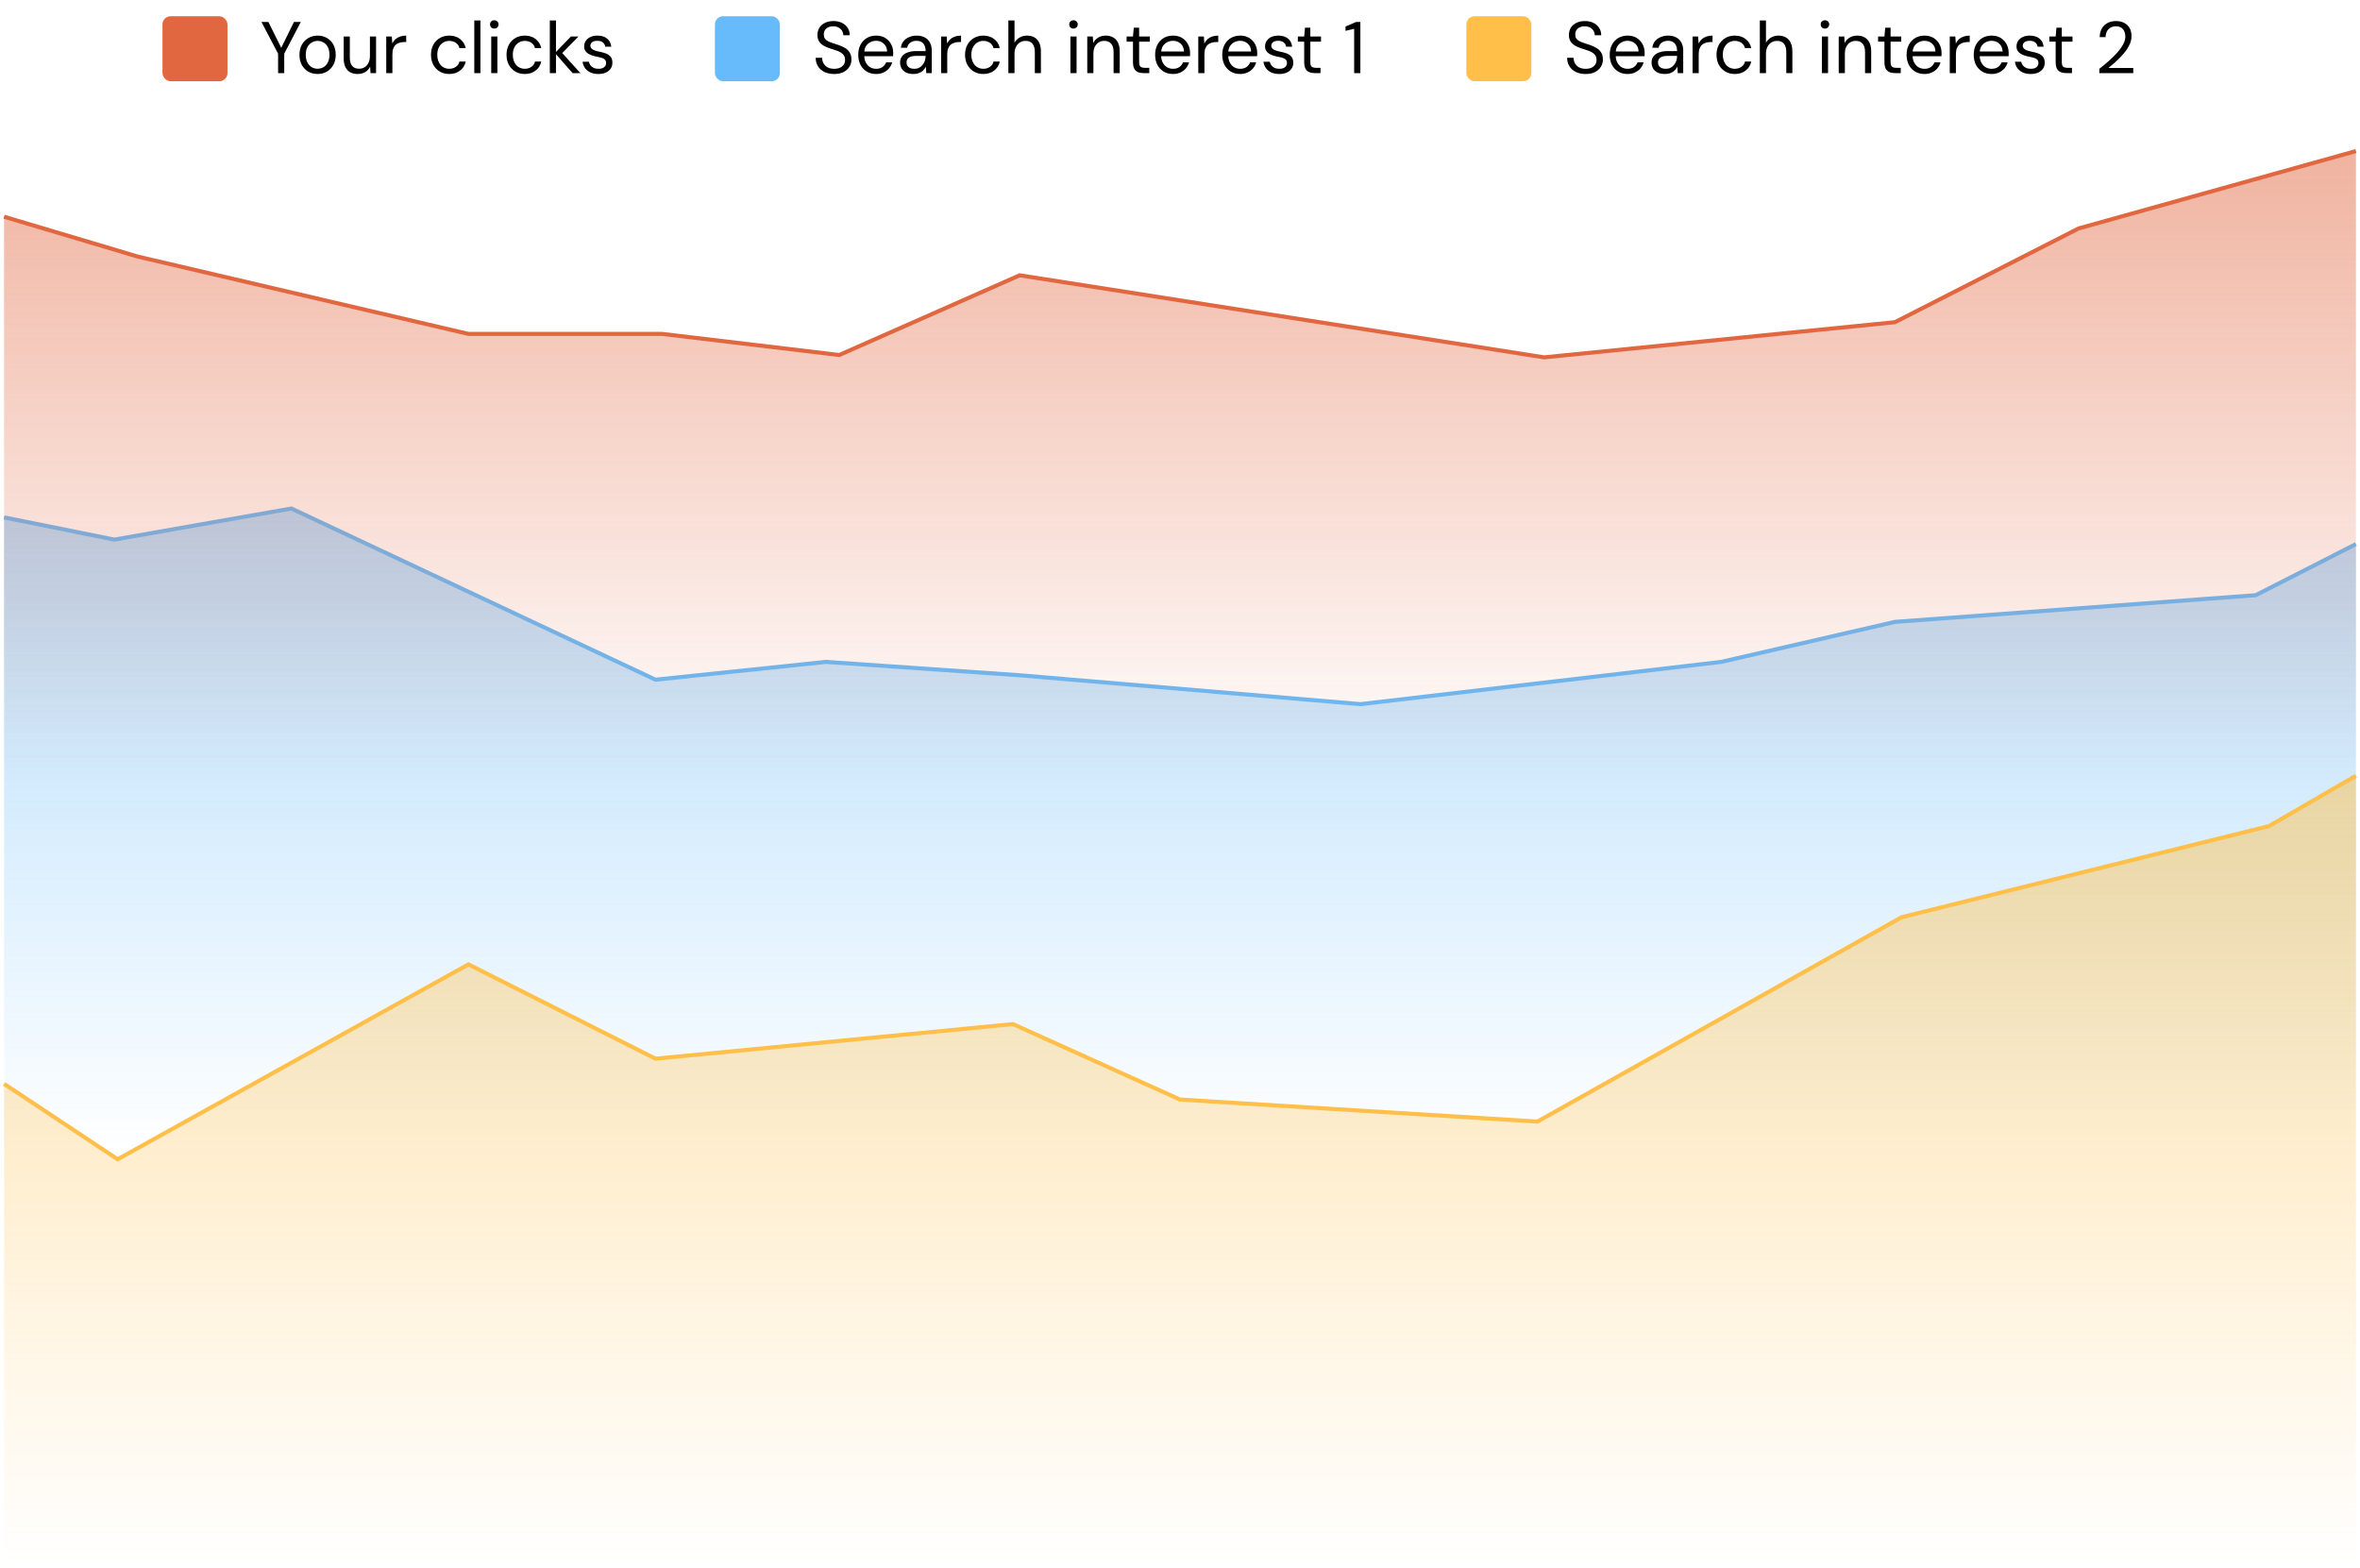 <svg width="581" height="386" viewBox="0 0 581 386" fill="none" xmlns="http://www.w3.org/2000/svg">
<rect x="40" y="4" width="16" height="16" rx="2" fill="#E16741"/>
<path d="M68.464 18V13.212L64.36 5.4H66.07L69.49 12.276H68.986L72.37 5.4H74.062L69.976 13.212V18H68.464ZM78.169 18.216C77.329 18.216 76.573 18.024 75.901 17.64C75.229 17.244 74.695 16.692 74.299 15.984C73.915 15.276 73.723 14.448 73.723 13.5C73.723 12.54 73.921 11.706 74.317 10.998C74.713 10.29 75.247 9.744 75.919 9.36C76.603 8.964 77.365 8.766 78.205 8.766C79.057 8.766 79.819 8.964 80.491 9.36C81.163 9.744 81.691 10.29 82.075 10.998C82.459 11.706 82.651 12.54 82.651 13.5C82.651 14.448 82.453 15.276 82.057 15.984C81.673 16.692 81.139 17.244 80.455 17.64C79.783 18.024 79.021 18.216 78.169 18.216ZM78.169 16.92C78.697 16.92 79.183 16.794 79.627 16.542C80.071 16.29 80.425 15.906 80.689 15.39C80.965 14.874 81.103 14.244 81.103 13.5C81.103 12.732 80.971 12.096 80.707 11.592C80.443 11.088 80.089 10.71 79.645 10.458C79.201 10.194 78.721 10.062 78.205 10.062C77.701 10.062 77.221 10.194 76.765 10.458C76.321 10.71 75.961 11.088 75.685 11.592C75.409 12.096 75.271 12.732 75.271 13.5C75.271 14.244 75.409 14.874 75.685 15.39C75.961 15.906 76.315 16.29 76.747 16.542C77.191 16.794 77.665 16.92 78.169 16.92ZM88.065 18.216C87.369 18.216 86.757 18.078 86.229 17.802C85.713 17.514 85.311 17.082 85.023 16.506C84.747 15.93 84.609 15.204 84.609 14.328V8.982H86.121V14.166C86.121 15.09 86.313 15.78 86.697 16.236C87.093 16.692 87.657 16.92 88.389 16.92C88.905 16.92 89.361 16.8 89.757 16.56C90.165 16.308 90.483 15.948 90.711 15.48C90.951 15 91.071 14.424 91.071 13.752V8.982H92.583V18H91.215L91.125 16.416C90.849 16.98 90.441 17.424 89.901 17.748C89.361 18.06 88.749 18.216 88.065 18.216ZM95.09 18V8.982H96.458L96.584 10.71C96.776 10.302 97.028 9.954 97.34 9.666C97.664 9.378 98.048 9.156 98.492 9C98.936 8.844 99.44 8.766 100.004 8.766V10.35H99.518C99.122 10.35 98.744 10.404 98.384 10.512C98.036 10.608 97.724 10.77 97.448 10.998C97.184 11.226 96.974 11.538 96.818 11.934C96.674 12.318 96.602 12.804 96.602 13.392V18H95.09ZM110.584 18.216C109.732 18.216 108.964 18.018 108.28 17.622C107.608 17.226 107.074 16.674 106.678 15.966C106.294 15.258 106.102 14.436 106.102 13.5C106.102 12.552 106.294 11.724 106.678 11.016C107.074 10.308 107.608 9.756 108.28 9.36C108.964 8.964 109.732 8.766 110.584 8.766C111.664 8.766 112.558 9.048 113.266 9.612C113.986 10.164 114.448 10.908 114.652 11.844H113.104C112.972 11.28 112.672 10.842 112.204 10.53C111.736 10.218 111.19 10.062 110.566 10.062C110.062 10.062 109.588 10.194 109.144 10.458C108.7 10.71 108.34 11.094 108.064 11.61C107.788 12.114 107.65 12.744 107.65 13.5C107.65 14.052 107.728 14.544 107.884 14.976C108.052 15.408 108.268 15.774 108.532 16.074C108.808 16.362 109.12 16.578 109.468 16.722C109.828 16.866 110.194 16.938 110.566 16.938C110.986 16.938 111.37 16.872 111.718 16.74C112.066 16.596 112.36 16.392 112.6 16.128C112.852 15.852 113.02 15.528 113.104 15.156H114.652C114.46 16.068 113.998 16.806 113.266 17.37C112.546 17.934 111.652 18.216 110.584 18.216ZM116.763 18V5.04H118.275V18H116.763ZM120.933 18V8.982H122.445V18H120.933ZM121.689 7.038C121.389 7.038 121.137 6.942 120.933 6.75C120.741 6.546 120.645 6.294 120.645 5.994C120.645 5.694 120.741 5.454 120.933 5.274C121.137 5.082 121.389 4.986 121.689 4.986C121.977 4.986 122.223 5.082 122.427 5.274C122.631 5.454 122.733 5.694 122.733 5.994C122.733 6.294 122.631 6.546 122.427 6.75C122.223 6.942 121.977 7.038 121.689 7.038ZM129.182 18.216C128.33 18.216 127.562 18.018 126.878 17.622C126.206 17.226 125.672 16.674 125.276 15.966C124.892 15.258 124.7 14.436 124.7 13.5C124.7 12.552 124.892 11.724 125.276 11.016C125.672 10.308 126.206 9.756 126.878 9.36C127.562 8.964 128.33 8.766 129.182 8.766C130.262 8.766 131.156 9.048 131.864 9.612C132.584 10.164 133.046 10.908 133.25 11.844H131.702C131.57 11.28 131.27 10.842 130.802 10.53C130.334 10.218 129.788 10.062 129.164 10.062C128.66 10.062 128.186 10.194 127.742 10.458C127.298 10.71 126.938 11.094 126.662 11.61C126.386 12.114 126.248 12.744 126.248 13.5C126.248 14.052 126.326 14.544 126.482 14.976C126.65 15.408 126.866 15.774 127.13 16.074C127.406 16.362 127.718 16.578 128.066 16.722C128.426 16.866 128.792 16.938 129.164 16.938C129.584 16.938 129.968 16.872 130.316 16.74C130.664 16.596 130.958 16.392 131.198 16.128C131.45 15.852 131.618 15.528 131.702 15.156H133.25C133.058 16.068 132.596 16.806 131.864 17.37C131.144 17.934 130.25 18.216 129.182 18.216ZM140.959 18L136.621 13.05L140.563 8.982H142.417L137.899 13.59L137.917 12.51L142.885 18H140.959ZM135.361 18V5.04H136.873V18H135.361ZM147.324 18.216C146.592 18.216 145.944 18.096 145.38 17.856C144.828 17.604 144.384 17.25 144.048 16.794C143.712 16.338 143.502 15.804 143.418 15.192H144.966C145.038 15.516 145.17 15.81 145.362 16.074C145.554 16.338 145.818 16.548 146.154 16.704C146.49 16.86 146.886 16.938 147.342 16.938C147.774 16.938 148.122 16.878 148.386 16.758C148.662 16.626 148.866 16.458 148.998 16.254C149.142 16.038 149.214 15.804 149.214 15.552C149.214 15.18 149.124 14.898 148.944 14.706C148.776 14.514 148.524 14.364 148.188 14.256C147.852 14.148 147.45 14.052 146.982 13.968C146.598 13.896 146.214 13.8 145.83 13.68C145.458 13.548 145.116 13.392 144.804 13.212C144.504 13.02 144.264 12.78 144.084 12.492C143.904 12.204 143.814 11.85 143.814 11.43C143.814 10.914 143.946 10.458 144.21 10.062C144.486 9.654 144.864 9.336 145.344 9.108C145.836 8.88 146.418 8.766 147.09 8.766C148.05 8.766 148.83 9 149.43 9.468C150.03 9.936 150.384 10.614 150.492 11.502H148.998C148.938 11.046 148.74 10.692 148.404 10.44C148.08 10.176 147.636 10.044 147.072 10.044C146.508 10.044 146.076 10.158 145.776 10.386C145.488 10.614 145.344 10.914 145.344 11.286C145.344 11.526 145.428 11.736 145.596 11.916C145.764 12.096 146.004 12.252 146.316 12.384C146.64 12.504 147.03 12.612 147.486 12.708C148.074 12.816 148.614 12.96 149.106 13.14C149.598 13.32 149.994 13.584 150.294 13.932C150.606 14.28 150.762 14.778 150.762 15.426C150.774 15.978 150.636 16.464 150.348 16.884C150.06 17.304 149.658 17.634 149.142 17.874C148.638 18.102 148.032 18.216 147.324 18.216Z" fill="black"/>
<rect x="176" y="4" width="16" height="16" rx="2" fill="#68BBFA"/>
<path d="M205.364 18.216C204.44 18.216 203.636 18.048 202.952 17.712C202.268 17.376 201.74 16.908 201.368 16.308C200.996 15.708 200.81 15.012 200.81 14.22H202.394C202.394 14.712 202.508 15.168 202.736 15.588C202.964 15.996 203.294 16.326 203.726 16.578C204.17 16.818 204.716 16.938 205.364 16.938C205.928 16.938 206.408 16.848 206.804 16.668C207.212 16.476 207.518 16.218 207.722 15.894C207.938 15.57 208.046 15.204 208.046 14.796C208.046 14.304 207.938 13.908 207.722 13.608C207.506 13.296 207.218 13.044 206.858 12.852C206.498 12.648 206.078 12.474 205.598 12.33C205.13 12.186 204.638 12.024 204.122 11.844C203.138 11.508 202.412 11.094 201.944 10.602C201.476 10.098 201.242 9.444 201.242 8.64C201.242 7.956 201.398 7.356 201.71 6.84C202.034 6.324 202.49 5.922 203.078 5.634C203.678 5.334 204.386 5.184 205.202 5.184C206.006 5.184 206.702 5.334 207.29 5.634C207.89 5.934 208.358 6.348 208.694 6.876C209.03 7.392 209.198 7.992 209.198 8.676H207.614C207.614 8.328 207.524 7.986 207.344 7.65C207.164 7.314 206.888 7.038 206.516 6.822C206.156 6.594 205.7 6.48 205.148 6.48C204.692 6.468 204.284 6.546 203.924 6.714C203.576 6.87 203.3 7.098 203.096 7.398C202.904 7.698 202.808 8.064 202.808 8.496C202.808 8.904 202.892 9.234 203.06 9.486C203.24 9.738 203.492 9.954 203.816 10.134C204.152 10.302 204.542 10.458 204.986 10.602C205.43 10.746 205.922 10.908 206.462 11.088C207.074 11.292 207.614 11.544 208.082 11.844C208.562 12.132 208.934 12.504 209.198 12.96C209.474 13.416 209.612 13.998 209.612 14.706C209.612 15.306 209.45 15.876 209.126 16.416C208.814 16.944 208.346 17.376 207.722 17.712C207.098 18.048 206.312 18.216 205.364 18.216ZM215.68 18.216C214.828 18.216 214.072 18.024 213.412 17.64C212.752 17.244 212.23 16.692 211.846 15.984C211.474 15.264 211.288 14.436 211.288 13.5C211.288 12.54 211.474 11.712 211.846 11.016C212.218 10.308 212.734 9.756 213.394 9.36C214.066 8.964 214.84 8.766 215.716 8.766C216.592 8.766 217.342 8.964 217.966 9.36C218.59 9.756 219.064 10.272 219.388 10.908C219.724 11.544 219.892 12.24 219.892 12.996C219.892 13.116 219.892 13.248 219.892 13.392C219.892 13.524 219.886 13.674 219.874 13.842H212.422V12.672H218.398C218.362 11.844 218.086 11.202 217.57 10.746C217.066 10.278 216.436 10.044 215.68 10.044C215.164 10.044 214.684 10.164 214.24 10.404C213.796 10.632 213.436 10.968 213.16 11.412C212.896 11.856 212.764 12.414 212.764 13.086V13.59C212.764 14.322 212.902 14.94 213.178 15.444C213.454 15.948 213.814 16.326 214.258 16.578C214.702 16.818 215.176 16.938 215.68 16.938C216.304 16.938 216.82 16.8 217.228 16.524C217.648 16.236 217.954 15.846 218.146 15.354H219.64C219.484 15.906 219.226 16.398 218.866 16.83C218.506 17.25 218.056 17.586 217.516 17.838C216.988 18.09 216.376 18.216 215.68 18.216ZM224.884 18.216C224.14 18.216 223.522 18.09 223.03 17.838C222.55 17.586 222.19 17.25 221.95 16.83C221.71 16.398 221.59 15.93 221.59 15.426C221.59 14.814 221.746 14.298 222.058 13.878C222.382 13.458 222.832 13.14 223.408 12.924C223.996 12.696 224.68 12.582 225.46 12.582H227.872C227.872 12.018 227.782 11.55 227.602 11.178C227.434 10.806 227.182 10.524 226.846 10.332C226.51 10.14 226.102 10.044 225.622 10.044C225.046 10.044 224.542 10.194 224.11 10.494C223.69 10.782 223.432 11.202 223.336 11.754H221.788C221.86 11.118 222.076 10.578 222.436 10.134C222.808 9.69 223.276 9.354 223.84 9.126C224.404 8.886 224.998 8.766 225.622 8.766C226.45 8.766 227.14 8.922 227.692 9.234C228.256 9.534 228.676 9.96 228.952 10.512C229.24 11.052 229.384 11.694 229.384 12.438V18H228.034L227.944 16.398C227.824 16.65 227.668 16.89 227.476 17.118C227.296 17.334 227.08 17.526 226.828 17.694C226.588 17.85 226.306 17.976 225.982 18.072C225.658 18.168 225.292 18.216 224.884 18.216ZM225.118 16.938C225.55 16.938 225.934 16.854 226.27 16.686C226.606 16.506 226.894 16.266 227.134 15.966C227.386 15.666 227.572 15.33 227.692 14.958C227.812 14.574 227.872 14.184 227.872 13.788V13.752H225.586C225.01 13.752 224.542 13.824 224.182 13.968C223.822 14.1 223.564 14.286 223.408 14.526C223.252 14.766 223.174 15.042 223.174 15.354C223.174 15.678 223.246 15.96 223.39 16.2C223.546 16.44 223.768 16.626 224.056 16.758C224.344 16.878 224.698 16.938 225.118 16.938ZM231.687 18V8.982H233.055L233.181 10.71C233.373 10.302 233.625 9.954 233.937 9.666C234.261 9.378 234.645 9.156 235.089 9C235.533 8.844 236.037 8.766 236.601 8.766V10.35H236.115C235.719 10.35 235.341 10.404 234.981 10.512C234.633 10.608 234.321 10.77 234.045 10.998C233.781 11.226 233.571 11.538 233.415 11.934C233.271 12.318 233.199 12.804 233.199 13.392V18H231.687ZM242.067 18.216C241.215 18.216 240.447 18.018 239.763 17.622C239.091 17.226 238.557 16.674 238.161 15.966C237.777 15.258 237.585 14.436 237.585 13.5C237.585 12.552 237.777 11.724 238.161 11.016C238.557 10.308 239.091 9.756 239.763 9.36C240.447 8.964 241.215 8.766 242.067 8.766C243.147 8.766 244.041 9.048 244.749 9.612C245.469 10.164 245.931 10.908 246.135 11.844H244.587C244.455 11.28 244.155 10.842 243.687 10.53C243.219 10.218 242.673 10.062 242.049 10.062C241.545 10.062 241.071 10.194 240.627 10.458C240.183 10.71 239.823 11.094 239.547 11.61C239.271 12.114 239.133 12.744 239.133 13.5C239.133 14.052 239.211 14.544 239.367 14.976C239.535 15.408 239.751 15.774 240.015 16.074C240.291 16.362 240.603 16.578 240.951 16.722C241.311 16.866 241.677 16.938 242.049 16.938C242.469 16.938 242.853 16.872 243.201 16.74C243.549 16.596 243.843 16.392 244.083 16.128C244.335 15.852 244.503 15.528 244.587 15.156H246.135C245.943 16.068 245.481 16.806 244.749 17.37C244.029 17.934 243.135 18.216 242.067 18.216ZM248.246 18V5.04H249.758V10.512C250.058 9.972 250.478 9.546 251.018 9.234C251.57 8.922 252.176 8.766 252.836 8.766C253.52 8.766 254.12 8.91 254.636 9.198C255.152 9.474 255.548 9.9 255.824 10.476C256.112 11.052 256.256 11.784 256.256 12.672V18H254.762V12.834C254.762 11.922 254.57 11.232 254.186 10.764C253.802 10.296 253.244 10.062 252.512 10.062C251.996 10.062 251.528 10.188 251.108 10.44C250.688 10.692 250.358 11.058 250.118 11.538C249.878 12.006 249.758 12.582 249.758 13.266V18H248.246ZM263.525 18V8.982H265.037V18H263.525ZM264.281 7.038C263.981 7.038 263.729 6.942 263.525 6.75C263.333 6.546 263.237 6.294 263.237 5.994C263.237 5.694 263.333 5.454 263.525 5.274C263.729 5.082 263.981 4.986 264.281 4.986C264.569 4.986 264.815 5.082 265.019 5.274C265.223 5.454 265.325 5.694 265.325 5.994C265.325 6.294 265.223 6.546 265.019 6.75C264.815 6.942 264.569 7.038 264.281 7.038ZM267.67 18V8.982H269.038L269.128 10.584C269.416 10.02 269.83 9.576 270.37 9.252C270.91 8.928 271.522 8.766 272.206 8.766C272.902 8.766 273.508 8.91 274.024 9.198C274.54 9.474 274.942 9.9 275.23 10.476C275.518 11.052 275.662 11.778 275.662 12.654V18H274.15V12.816C274.15 11.904 273.952 11.22 273.556 10.764C273.16 10.296 272.596 10.062 271.864 10.062C271.348 10.062 270.886 10.188 270.478 10.44C270.082 10.692 269.764 11.052 269.524 11.52C269.296 11.988 269.182 12.564 269.182 13.248V18H267.67ZM281.552 18C281.012 18 280.544 17.916 280.148 17.748C279.752 17.58 279.446 17.298 279.23 16.902C279.026 16.494 278.924 15.948 278.924 15.264V10.26H277.358V8.982H278.924L279.122 6.822H280.436V8.982H283.064V10.26H280.436V15.264C280.436 15.828 280.55 16.212 280.778 16.416C281.006 16.608 281.408 16.704 281.984 16.704H282.938V18H281.552ZM288.77 18.216C287.918 18.216 287.162 18.024 286.502 17.64C285.842 17.244 285.32 16.692 284.936 15.984C284.564 15.264 284.378 14.436 284.378 13.5C284.378 12.54 284.564 11.712 284.936 11.016C285.308 10.308 285.824 9.756 286.484 9.36C287.156 8.964 287.93 8.766 288.806 8.766C289.682 8.766 290.432 8.964 291.056 9.36C291.68 9.756 292.154 10.272 292.478 10.908C292.814 11.544 292.982 12.24 292.982 12.996C292.982 13.116 292.982 13.248 292.982 13.392C292.982 13.524 292.976 13.674 292.964 13.842H285.512V12.672H291.488C291.452 11.844 291.176 11.202 290.66 10.746C290.156 10.278 289.526 10.044 288.77 10.044C288.254 10.044 287.774 10.164 287.33 10.404C286.886 10.632 286.526 10.968 286.25 11.412C285.986 11.856 285.854 12.414 285.854 13.086V13.59C285.854 14.322 285.992 14.94 286.268 15.444C286.544 15.948 286.904 16.326 287.348 16.578C287.792 16.818 288.266 16.938 288.77 16.938C289.394 16.938 289.91 16.8 290.318 16.524C290.738 16.236 291.044 15.846 291.236 15.354H292.73C292.574 15.906 292.316 16.398 291.956 16.83C291.596 17.25 291.146 17.586 290.606 17.838C290.078 18.09 289.466 18.216 288.77 18.216ZM295.004 18V8.982H296.372L296.498 10.71C296.69 10.302 296.942 9.954 297.254 9.666C297.578 9.378 297.962 9.156 298.406 9C298.85 8.844 299.354 8.766 299.918 8.766V10.35H299.432C299.036 10.35 298.658 10.404 298.298 10.512C297.95 10.608 297.638 10.77 297.362 10.998C297.098 11.226 296.888 11.538 296.732 11.934C296.588 12.318 296.516 12.804 296.516 13.392V18H295.004ZM305.293 18.216C304.441 18.216 303.685 18.024 303.025 17.64C302.365 17.244 301.843 16.692 301.459 15.984C301.087 15.264 300.901 14.436 300.901 13.5C300.901 12.54 301.087 11.712 301.459 11.016C301.831 10.308 302.347 9.756 303.007 9.36C303.679 8.964 304.453 8.766 305.329 8.766C306.205 8.766 306.955 8.964 307.579 9.36C308.203 9.756 308.677 10.272 309.001 10.908C309.337 11.544 309.505 12.24 309.505 12.996C309.505 13.116 309.505 13.248 309.505 13.392C309.505 13.524 309.499 13.674 309.487 13.842H302.035V12.672H308.011C307.975 11.844 307.699 11.202 307.183 10.746C306.679 10.278 306.049 10.044 305.293 10.044C304.777 10.044 304.297 10.164 303.853 10.404C303.409 10.632 303.049 10.968 302.773 11.412C302.509 11.856 302.377 12.414 302.377 13.086V13.59C302.377 14.322 302.515 14.94 302.791 15.444C303.067 15.948 303.427 16.326 303.871 16.578C304.315 16.818 304.789 16.938 305.293 16.938C305.917 16.938 306.433 16.8 306.841 16.524C307.261 16.236 307.567 15.846 307.759 15.354H309.253C309.097 15.906 308.839 16.398 308.479 16.83C308.119 17.25 307.669 17.586 307.129 17.838C306.601 18.09 305.989 18.216 305.293 18.216ZM314.947 18.216C314.215 18.216 313.567 18.096 313.003 17.856C312.451 17.604 312.007 17.25 311.671 16.794C311.335 16.338 311.125 15.804 311.041 15.192H312.589C312.661 15.516 312.793 15.81 312.985 16.074C313.177 16.338 313.441 16.548 313.777 16.704C314.113 16.86 314.509 16.938 314.965 16.938C315.397 16.938 315.745 16.878 316.009 16.758C316.285 16.626 316.489 16.458 316.621 16.254C316.765 16.038 316.837 15.804 316.837 15.552C316.837 15.18 316.747 14.898 316.567 14.706C316.399 14.514 316.147 14.364 315.811 14.256C315.475 14.148 315.073 14.052 314.605 13.968C314.221 13.896 313.837 13.8 313.453 13.68C313.081 13.548 312.739 13.392 312.427 13.212C312.127 13.02 311.887 12.78 311.707 12.492C311.527 12.204 311.437 11.85 311.437 11.43C311.437 10.914 311.569 10.458 311.833 10.062C312.109 9.654 312.487 9.336 312.967 9.108C313.459 8.88 314.041 8.766 314.713 8.766C315.673 8.766 316.453 9 317.053 9.468C317.653 9.936 318.007 10.614 318.115 11.502H316.621C316.561 11.046 316.363 10.692 316.027 10.44C315.703 10.176 315.259 10.044 314.695 10.044C314.131 10.044 313.699 10.158 313.399 10.386C313.111 10.614 312.967 10.914 312.967 11.286C312.967 11.526 313.051 11.736 313.219 11.916C313.387 12.096 313.627 12.252 313.939 12.384C314.263 12.504 314.653 12.612 315.109 12.708C315.697 12.816 316.237 12.96 316.729 13.14C317.221 13.32 317.617 13.584 317.917 13.932C318.229 14.28 318.385 14.778 318.385 15.426C318.397 15.978 318.259 16.464 317.971 16.884C317.683 17.304 317.281 17.634 316.765 17.874C316.261 18.102 315.655 18.216 314.947 18.216ZM323.704 18C323.164 18 322.696 17.916 322.3 17.748C321.904 17.58 321.598 17.298 321.382 16.902C321.178 16.494 321.076 15.948 321.076 15.264V10.26H319.51V8.982H321.076L321.274 6.822H322.588V8.982H325.216V10.26H322.588V15.264C322.588 15.828 322.702 16.212 322.93 16.416C323.158 16.608 323.56 16.704 324.136 16.704H325.09V18H323.704ZM333.375 18V7.092L331.251 7.596V6.534L333.879 5.4H334.905V18H333.375Z" fill="black"/>
<rect x="361" y="4" width="16" height="16" rx="2" fill="#FFBF49"/>
<path d="M390.364 18.216C389.44 18.216 388.636 18.048 387.952 17.712C387.268 17.376 386.74 16.908 386.368 16.308C385.996 15.708 385.81 15.012 385.81 14.22H387.394C387.394 14.712 387.508 15.168 387.736 15.588C387.964 15.996 388.294 16.326 388.726 16.578C389.17 16.818 389.716 16.938 390.364 16.938C390.928 16.938 391.408 16.848 391.804 16.668C392.212 16.476 392.518 16.218 392.722 15.894C392.938 15.57 393.046 15.204 393.046 14.796C393.046 14.304 392.938 13.908 392.722 13.608C392.506 13.296 392.218 13.044 391.858 12.852C391.498 12.648 391.078 12.474 390.598 12.33C390.13 12.186 389.638 12.024 389.122 11.844C388.138 11.508 387.412 11.094 386.944 10.602C386.476 10.098 386.242 9.444 386.242 8.64C386.242 7.956 386.398 7.356 386.71 6.84C387.034 6.324 387.49 5.922 388.078 5.634C388.678 5.334 389.386 5.184 390.202 5.184C391.006 5.184 391.702 5.334 392.29 5.634C392.89 5.934 393.358 6.348 393.694 6.876C394.03 7.392 394.198 7.992 394.198 8.676H392.614C392.614 8.328 392.524 7.986 392.344 7.65C392.164 7.314 391.888 7.038 391.516 6.822C391.156 6.594 390.7 6.48 390.148 6.48C389.692 6.468 389.284 6.546 388.924 6.714C388.576 6.87 388.3 7.098 388.096 7.398C387.904 7.698 387.808 8.064 387.808 8.496C387.808 8.904 387.892 9.234 388.06 9.486C388.24 9.738 388.492 9.954 388.816 10.134C389.152 10.302 389.542 10.458 389.986 10.602C390.43 10.746 390.922 10.908 391.462 11.088C392.074 11.292 392.614 11.544 393.082 11.844C393.562 12.132 393.934 12.504 394.198 12.96C394.474 13.416 394.612 13.998 394.612 14.706C394.612 15.306 394.45 15.876 394.126 16.416C393.814 16.944 393.346 17.376 392.722 17.712C392.098 18.048 391.312 18.216 390.364 18.216ZM400.68 18.216C399.828 18.216 399.072 18.024 398.412 17.64C397.752 17.244 397.23 16.692 396.846 15.984C396.474 15.264 396.288 14.436 396.288 13.5C396.288 12.54 396.474 11.712 396.846 11.016C397.218 10.308 397.734 9.756 398.394 9.36C399.066 8.964 399.84 8.766 400.716 8.766C401.592 8.766 402.342 8.964 402.966 9.36C403.59 9.756 404.064 10.272 404.388 10.908C404.724 11.544 404.892 12.24 404.892 12.996C404.892 13.116 404.892 13.248 404.892 13.392C404.892 13.524 404.886 13.674 404.874 13.842H397.422V12.672H403.398C403.362 11.844 403.086 11.202 402.57 10.746C402.066 10.278 401.436 10.044 400.68 10.044C400.164 10.044 399.684 10.164 399.24 10.404C398.796 10.632 398.436 10.968 398.16 11.412C397.896 11.856 397.764 12.414 397.764 13.086V13.59C397.764 14.322 397.902 14.94 398.178 15.444C398.454 15.948 398.814 16.326 399.258 16.578C399.702 16.818 400.176 16.938 400.68 16.938C401.304 16.938 401.82 16.8 402.228 16.524C402.648 16.236 402.954 15.846 403.146 15.354H404.64C404.484 15.906 404.226 16.398 403.866 16.83C403.506 17.25 403.056 17.586 402.516 17.838C401.988 18.09 401.376 18.216 400.68 18.216ZM409.884 18.216C409.14 18.216 408.522 18.09 408.03 17.838C407.55 17.586 407.19 17.25 406.95 16.83C406.71 16.398 406.59 15.93 406.59 15.426C406.59 14.814 406.746 14.298 407.058 13.878C407.382 13.458 407.832 13.14 408.408 12.924C408.996 12.696 409.68 12.582 410.46 12.582H412.872C412.872 12.018 412.782 11.55 412.602 11.178C412.434 10.806 412.182 10.524 411.846 10.332C411.51 10.14 411.102 10.044 410.622 10.044C410.046 10.044 409.542 10.194 409.11 10.494C408.69 10.782 408.432 11.202 408.336 11.754H406.788C406.86 11.118 407.076 10.578 407.436 10.134C407.808 9.69 408.276 9.354 408.84 9.126C409.404 8.886 409.998 8.766 410.622 8.766C411.45 8.766 412.14 8.922 412.692 9.234C413.256 9.534 413.676 9.96 413.952 10.512C414.24 11.052 414.384 11.694 414.384 12.438V18H413.034L412.944 16.398C412.824 16.65 412.668 16.89 412.476 17.118C412.296 17.334 412.08 17.526 411.828 17.694C411.588 17.85 411.306 17.976 410.982 18.072C410.658 18.168 410.292 18.216 409.884 18.216ZM410.118 16.938C410.55 16.938 410.934 16.854 411.27 16.686C411.606 16.506 411.894 16.266 412.134 15.966C412.386 15.666 412.572 15.33 412.692 14.958C412.812 14.574 412.872 14.184 412.872 13.788V13.752H410.586C410.01 13.752 409.542 13.824 409.182 13.968C408.822 14.1 408.564 14.286 408.408 14.526C408.252 14.766 408.174 15.042 408.174 15.354C408.174 15.678 408.246 15.96 408.39 16.2C408.546 16.44 408.768 16.626 409.056 16.758C409.344 16.878 409.698 16.938 410.118 16.938ZM416.687 18V8.982H418.055L418.181 10.71C418.373 10.302 418.625 9.954 418.937 9.666C419.261 9.378 419.645 9.156 420.089 9C420.533 8.844 421.037 8.766 421.601 8.766V10.35H421.115C420.719 10.35 420.341 10.404 419.981 10.512C419.633 10.608 419.321 10.77 419.045 10.998C418.781 11.226 418.571 11.538 418.415 11.934C418.271 12.318 418.199 12.804 418.199 13.392V18H416.687ZM427.067 18.216C426.215 18.216 425.447 18.018 424.763 17.622C424.091 17.226 423.557 16.674 423.161 15.966C422.777 15.258 422.585 14.436 422.585 13.5C422.585 12.552 422.777 11.724 423.161 11.016C423.557 10.308 424.091 9.756 424.763 9.36C425.447 8.964 426.215 8.766 427.067 8.766C428.147 8.766 429.041 9.048 429.749 9.612C430.469 10.164 430.931 10.908 431.135 11.844H429.587C429.455 11.28 429.155 10.842 428.687 10.53C428.219 10.218 427.673 10.062 427.049 10.062C426.545 10.062 426.071 10.194 425.627 10.458C425.183 10.71 424.823 11.094 424.547 11.61C424.271 12.114 424.133 12.744 424.133 13.5C424.133 14.052 424.211 14.544 424.367 14.976C424.535 15.408 424.751 15.774 425.015 16.074C425.291 16.362 425.603 16.578 425.951 16.722C426.311 16.866 426.677 16.938 427.049 16.938C427.469 16.938 427.853 16.872 428.201 16.74C428.549 16.596 428.843 16.392 429.083 16.128C429.335 15.852 429.503 15.528 429.587 15.156H431.135C430.943 16.068 430.481 16.806 429.749 17.37C429.029 17.934 428.135 18.216 427.067 18.216ZM433.246 18V5.04H434.758V10.512C435.058 9.972 435.478 9.546 436.018 9.234C436.57 8.922 437.176 8.766 437.836 8.766C438.52 8.766 439.12 8.91 439.636 9.198C440.152 9.474 440.548 9.9 440.824 10.476C441.112 11.052 441.256 11.784 441.256 12.672V18H439.762V12.834C439.762 11.922 439.57 11.232 439.186 10.764C438.802 10.296 438.244 10.062 437.512 10.062C436.996 10.062 436.528 10.188 436.108 10.44C435.688 10.692 435.358 11.058 435.118 11.538C434.878 12.006 434.758 12.582 434.758 13.266V18H433.246ZM448.525 18V8.982H450.037V18H448.525ZM449.281 7.038C448.981 7.038 448.729 6.942 448.525 6.75C448.333 6.546 448.237 6.294 448.237 5.994C448.237 5.694 448.333 5.454 448.525 5.274C448.729 5.082 448.981 4.986 449.281 4.986C449.569 4.986 449.815 5.082 450.019 5.274C450.223 5.454 450.325 5.694 450.325 5.994C450.325 6.294 450.223 6.546 450.019 6.75C449.815 6.942 449.569 7.038 449.281 7.038ZM452.67 18V8.982H454.038L454.128 10.584C454.416 10.02 454.83 9.576 455.37 9.252C455.91 8.928 456.522 8.766 457.206 8.766C457.902 8.766 458.508 8.91 459.024 9.198C459.54 9.474 459.942 9.9 460.23 10.476C460.518 11.052 460.662 11.778 460.662 12.654V18H459.15V12.816C459.15 11.904 458.952 11.22 458.556 10.764C458.16 10.296 457.596 10.062 456.864 10.062C456.348 10.062 455.886 10.188 455.478 10.44C455.082 10.692 454.764 11.052 454.524 11.52C454.296 11.988 454.182 12.564 454.182 13.248V18H452.67ZM466.552 18C466.012 18 465.544 17.916 465.148 17.748C464.752 17.58 464.446 17.298 464.23 16.902C464.026 16.494 463.924 15.948 463.924 15.264V10.26H462.358V8.982H463.924L464.122 6.822H465.436V8.982H468.064V10.26H465.436V15.264C465.436 15.828 465.55 16.212 465.778 16.416C466.006 16.608 466.408 16.704 466.984 16.704H467.938V18H466.552ZM473.77 18.216C472.918 18.216 472.162 18.024 471.502 17.64C470.842 17.244 470.32 16.692 469.936 15.984C469.564 15.264 469.378 14.436 469.378 13.5C469.378 12.54 469.564 11.712 469.936 11.016C470.308 10.308 470.824 9.756 471.484 9.36C472.156 8.964 472.93 8.766 473.806 8.766C474.682 8.766 475.432 8.964 476.056 9.36C476.68 9.756 477.154 10.272 477.478 10.908C477.814 11.544 477.982 12.24 477.982 12.996C477.982 13.116 477.982 13.248 477.982 13.392C477.982 13.524 477.976 13.674 477.964 13.842H470.512V12.672H476.488C476.452 11.844 476.176 11.202 475.66 10.746C475.156 10.278 474.526 10.044 473.77 10.044C473.254 10.044 472.774 10.164 472.33 10.404C471.886 10.632 471.526 10.968 471.25 11.412C470.986 11.856 470.854 12.414 470.854 13.086V13.59C470.854 14.322 470.992 14.94 471.268 15.444C471.544 15.948 471.904 16.326 472.348 16.578C472.792 16.818 473.266 16.938 473.77 16.938C474.394 16.938 474.91 16.8 475.318 16.524C475.738 16.236 476.044 15.846 476.236 15.354H477.73C477.574 15.906 477.316 16.398 476.956 16.83C476.596 17.25 476.146 17.586 475.606 17.838C475.078 18.09 474.466 18.216 473.77 18.216ZM480.004 18V8.982H481.372L481.498 10.71C481.69 10.302 481.942 9.954 482.254 9.666C482.578 9.378 482.962 9.156 483.406 9C483.85 8.844 484.354 8.766 484.918 8.766V10.35H484.432C484.036 10.35 483.658 10.404 483.298 10.512C482.95 10.608 482.638 10.77 482.362 10.998C482.098 11.226 481.888 11.538 481.732 11.934C481.588 12.318 481.516 12.804 481.516 13.392V18H480.004ZM490.293 18.216C489.441 18.216 488.685 18.024 488.025 17.64C487.365 17.244 486.843 16.692 486.459 15.984C486.087 15.264 485.901 14.436 485.901 13.5C485.901 12.54 486.087 11.712 486.459 11.016C486.831 10.308 487.347 9.756 488.007 9.36C488.679 8.964 489.453 8.766 490.329 8.766C491.205 8.766 491.955 8.964 492.579 9.36C493.203 9.756 493.677 10.272 494.001 10.908C494.337 11.544 494.505 12.24 494.505 12.996C494.505 13.116 494.505 13.248 494.505 13.392C494.505 13.524 494.499 13.674 494.487 13.842H487.035V12.672H493.011C492.975 11.844 492.699 11.202 492.183 10.746C491.679 10.278 491.049 10.044 490.293 10.044C489.777 10.044 489.297 10.164 488.853 10.404C488.409 10.632 488.049 10.968 487.773 11.412C487.509 11.856 487.377 12.414 487.377 13.086V13.59C487.377 14.322 487.515 14.94 487.791 15.444C488.067 15.948 488.427 16.326 488.871 16.578C489.315 16.818 489.789 16.938 490.293 16.938C490.917 16.938 491.433 16.8 491.841 16.524C492.261 16.236 492.567 15.846 492.759 15.354H494.253C494.097 15.906 493.839 16.398 493.479 16.83C493.119 17.25 492.669 17.586 492.129 17.838C491.601 18.09 490.989 18.216 490.293 18.216ZM499.947 18.216C499.215 18.216 498.567 18.096 498.003 17.856C497.451 17.604 497.007 17.25 496.671 16.794C496.335 16.338 496.125 15.804 496.041 15.192H497.589C497.661 15.516 497.793 15.81 497.985 16.074C498.177 16.338 498.441 16.548 498.777 16.704C499.113 16.86 499.509 16.938 499.965 16.938C500.397 16.938 500.745 16.878 501.009 16.758C501.285 16.626 501.489 16.458 501.621 16.254C501.765 16.038 501.837 15.804 501.837 15.552C501.837 15.18 501.747 14.898 501.567 14.706C501.399 14.514 501.147 14.364 500.811 14.256C500.475 14.148 500.073 14.052 499.605 13.968C499.221 13.896 498.837 13.8 498.453 13.68C498.081 13.548 497.739 13.392 497.427 13.212C497.127 13.02 496.887 12.78 496.707 12.492C496.527 12.204 496.437 11.85 496.437 11.43C496.437 10.914 496.569 10.458 496.833 10.062C497.109 9.654 497.487 9.336 497.967 9.108C498.459 8.88 499.041 8.766 499.713 8.766C500.673 8.766 501.453 9 502.053 9.468C502.653 9.936 503.007 10.614 503.115 11.502H501.621C501.561 11.046 501.363 10.692 501.027 10.44C500.703 10.176 500.259 10.044 499.695 10.044C499.131 10.044 498.699 10.158 498.399 10.386C498.111 10.614 497.967 10.914 497.967 11.286C497.967 11.526 498.051 11.736 498.219 11.916C498.387 12.096 498.627 12.252 498.939 12.384C499.263 12.504 499.653 12.612 500.109 12.708C500.697 12.816 501.237 12.96 501.729 13.14C502.221 13.32 502.617 13.584 502.917 13.932C503.229 14.28 503.385 14.778 503.385 15.426C503.397 15.978 503.259 16.464 502.971 16.884C502.683 17.304 502.281 17.634 501.765 17.874C501.261 18.102 500.655 18.216 499.947 18.216ZM508.704 18C508.164 18 507.696 17.916 507.3 17.748C506.904 17.58 506.598 17.298 506.382 16.902C506.178 16.494 506.076 15.948 506.076 15.264V10.26H504.51V8.982H506.076L506.274 6.822H507.588V8.982H510.216V10.26H507.588V15.264C507.588 15.828 507.702 16.212 507.93 16.416C508.158 16.608 508.56 16.704 509.136 16.704H510.09V18H508.704ZM516.827 18V16.938C517.691 16.266 518.507 15.588 519.275 14.904C520.043 14.22 520.721 13.542 521.309 12.87C521.909 12.186 522.377 11.52 522.713 10.872C523.061 10.224 523.235 9.6 523.235 9C523.235 8.556 523.157 8.148 523.001 7.776C522.845 7.392 522.599 7.08 522.263 6.84C521.927 6.6 521.471 6.48 520.895 6.48C520.331 6.48 519.863 6.606 519.491 6.858C519.119 7.098 518.837 7.422 518.645 7.83C518.465 8.226 518.375 8.664 518.375 9.144H516.917C516.929 8.316 517.103 7.608 517.439 7.02C517.787 6.42 518.261 5.964 518.861 5.652C519.461 5.34 520.145 5.184 520.913 5.184C521.669 5.184 522.335 5.328 522.911 5.616C523.487 5.892 523.937 6.306 524.261 6.858C524.585 7.41 524.747 8.106 524.747 8.946C524.747 9.534 524.627 10.122 524.387 10.71C524.147 11.298 523.823 11.874 523.415 12.438C523.007 12.99 522.551 13.524 522.047 14.04C521.555 14.556 521.051 15.042 520.535 15.498C520.019 15.954 519.527 16.368 519.059 16.74H525.179V18H516.827Z" fill="black"/>
<path d="M1 127.373L28.141 132.846L71.73 125.184L161.376 167.327L203.321 162.948L251.023 166.232L334.912 173.347L423.736 162.948L466.503 153.097L555.327 146.529L580 133.941V285H1V127.373Z" fill="url(#paint0_linear_586_6361)"/>
<path d="M1 127.373L28.141 132.846L71.73 125.184L161.376 167.327L203.321 162.948L251.023 166.232L334.912 173.347L423.736 162.948L466.503 153.097L555.327 146.529L580 133.941" stroke="#68BBFA"/>
<path d="M1 266.821L28.963 285.394L115.32 237.413L161.376 260.629L249.378 252.117L290.5 270.69L378.501 276.107L468.148 225.804L558.616 203.361L580 190.979V386H1V266.821Z" fill="url(#paint1_linear_586_6361)"/>
<path d="M1 266.821L28.963 285.394L115.32 237.413L161.376 260.629L249.378 252.117L290.5 270.69L378.501 276.107L468.148 225.804L558.616 203.361L580 190.979" stroke="#FFBF49"/>
<path d="M1 53.349L33.898 63.159L115.32 82.202H163.021L206.611 87.396L251.023 67.775L380.146 87.973L466.503 79.317L511.737 56.234L580 37.19V193H1V53.349Z" fill="url(#paint2_linear_586_6361)"/>
<path d="M1 53.349L33.898 63.159L115.32 82.202H163.021L206.611 87.396L251.023 67.775L380.146 87.973L466.503 79.317L511.737 56.234L580 37.19" stroke="#E16741"/>
<defs>
<linearGradient id="paint0_linear_586_6361" x1="290.5" y1="125.184" x2="290.5" y2="285" gradientUnits="userSpaceOnUse">
<stop stop-color="#68BBFA" stop-opacity="0.5"/>
<stop offset="1" stop-color="#68BBFA" stop-opacity="0"/>
</linearGradient>
<linearGradient id="paint1_linear_586_6361" x1="290.5" y1="190.979" x2="290.5" y2="386" gradientUnits="userSpaceOnUse">
<stop stop-color="#FFBF49" stop-opacity="0.5"/>
<stop offset="1" stop-color="#FFBF49" stop-opacity="0"/>
</linearGradient>
<linearGradient id="paint2_linear_586_6361" x1="290.5" y1="193" x2="290.5" y2="37.19" gradientUnits="userSpaceOnUse">
<stop stop-color="#E16741" stop-opacity="0"/>
<stop offset="1" stop-color="#E16741" stop-opacity="0.5"/>
</linearGradient>
</defs>
</svg>
